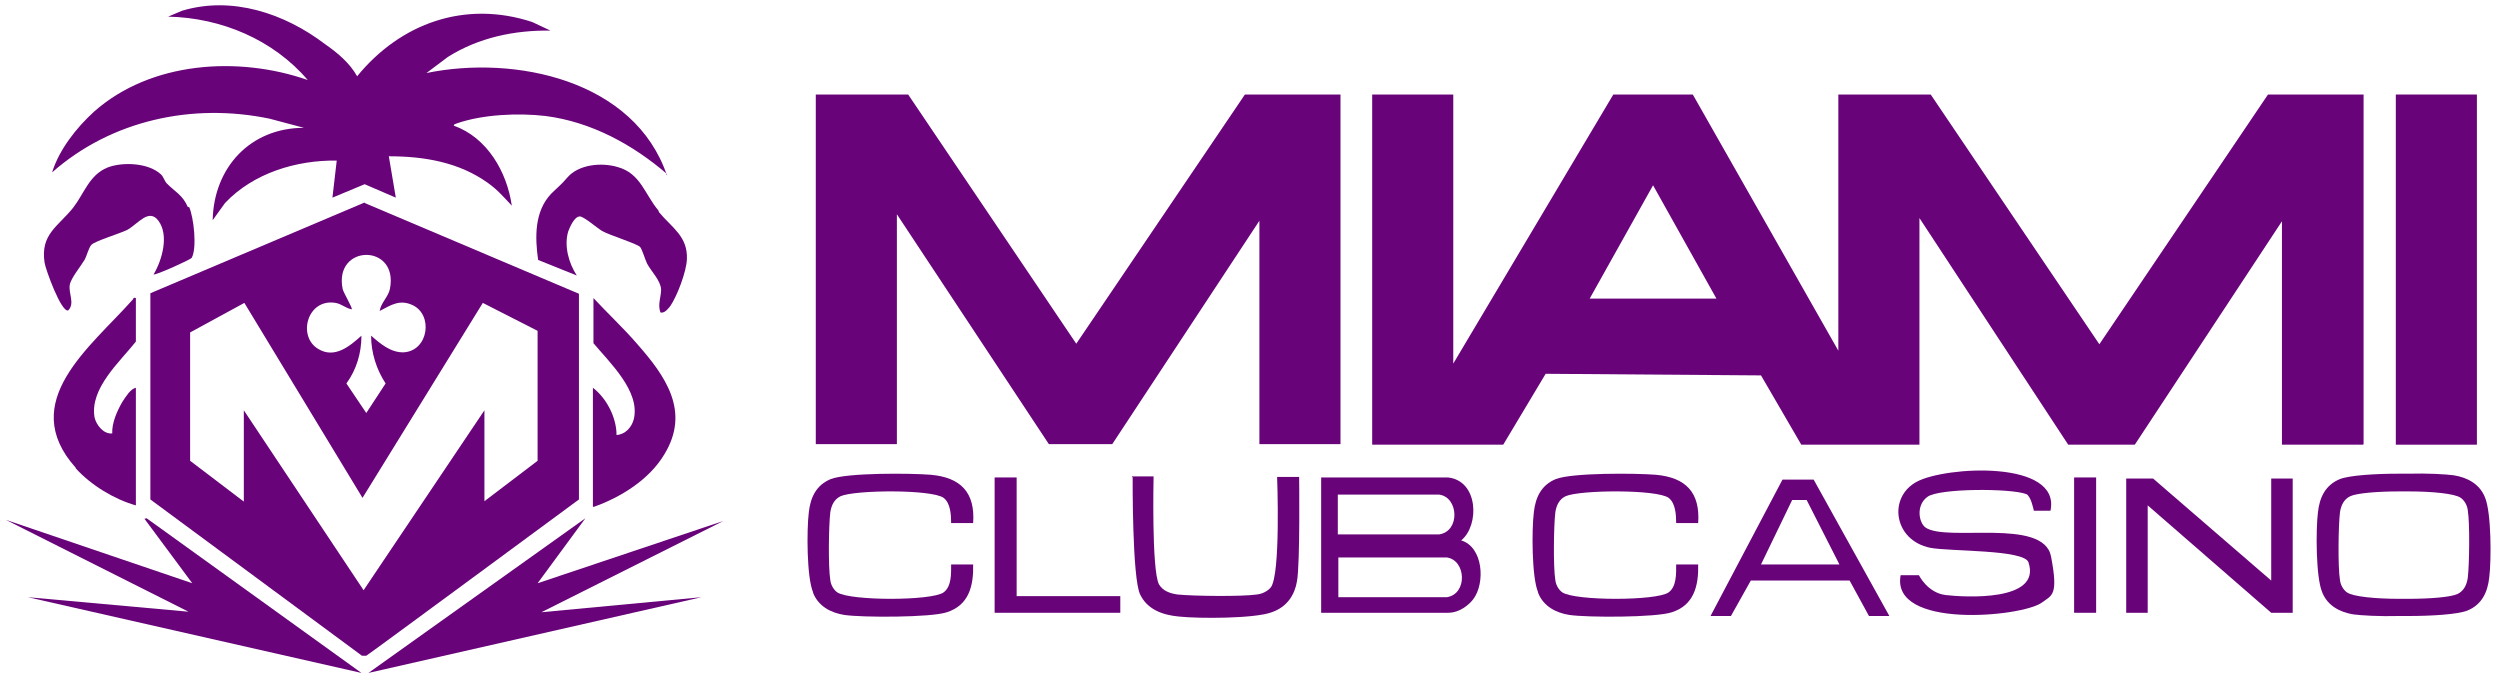 <?xml version="1.0" encoding="UTF-8"?>
<svg id="Layer_2" xmlns="http://www.w3.org/2000/svg" version="1.1" viewBox="0 0 465.5 126.9">
  <!-- Generator: Adobe Illustrator 29.2.1, SVG Export Plug-In . SVG Version: 2.1.0 Build 116)  -->
  <defs>
    <style>
      .st0 {
        fill: #68037a;
      }
    </style>
  </defs>
  <path class="st0" d="M124.2,32.7c-6-17.8-28.3-22.5-44.8-19.1l4-3c5.7-3.6,12.4-5,19.1-4.9l-3.4-1.6c-12.5-4.1-24.5.2-32.6,10.1-1.4-2.5-3.7-4.4-6-6C53,2.5,43.2-.8,33.9,2l-2.6,1.1c9.9.2,19.6,4.3,26,11.8-12.9-4.5-29.2-3.5-39.8,5.9-3.3,3-6.5,7.1-7.8,11.3,11-9.7,26.1-13,40.5-10l6.4,1.7c-10,0-16.8,7.4-17,17.2l2.3-3.2c5.3-5.6,13.3-8,20.8-7.9l-.8,6.9,6-2.5,5.8,2.5-1.3-7.7c6.6,0,13.1,1.1,18.5,5,1.7,1.2,3,2.7,4.4,4.2-.9-6.3-4.6-12.7-10.8-14.9,0-.3.3-.3.5-.4,4.8-1.7,11.5-2,16.6-1.4,8.5,1.1,16.2,5.3,22.6,10.8Z"/>
  <polygon class="st0" points="151.9 82.7 167 82.7 167 39.9 195.3 82.7 207.1 82.7 234.5 41.1 234.5 82.7 249.6 82.7 249.6 17.6 231.8 17.6 200.4 64 169.1 17.6 151.9 17.6 151.9 82.7"/>
  <polygon class="st0" points="1.1 96.8 35.1 113.9 5.2 111.2 67.3 125.3 27.3 96.5 26.9 96.6 35.8 108.6 1.1 96.8"/>
  <polygon class="st0" points="134.7 97 100.1 108.6 109 96.5 68.6 125.3 130.6 111.2 100.8 114 134.7 97"/>
  <path class="st0" d="M35,38.6c-1-2.3-2.3-2.8-3.9-4.4-.5-.5-.6-1.2-1.1-1.7-2.3-2.2-7.2-2.4-10-1.3-3.4,1.4-4.3,4.8-6.4,7.5-2.8,3.5-6.1,4.9-5.3,10.2.2,1.3,3.1,9.3,4.4,8.9,1.3-1.3,0-3.2.3-4.8.2-1.2,2.1-3.5,2.8-4.7.4-.8.7-2.1,1.2-2.7.6-.7,5.3-2.1,6.7-2.8,2-1.1,4-4.1,5.8-1.7,2,2.7.7,7.3-.9,10,.3.2,6.8-2.7,7.1-3.1,1-1.8.4-7.5-.5-9.5Z"/>
  <path class="st0" d="M122.6,39.2c-2.6-3.1-3.3-6.9-7.6-8.1-3-.9-7.3-.5-9.4,2-1.2,1.4-1.8,1.8-3,3-3.1,3.3-3,8.1-2.4,12.3l7.2,2.9c-1.5-2.3-2.4-5.5-1.6-8.2.3-.8,1.1-2.7,2.1-2.8.7-.1,3.2,2.1,4.2,2.7,1.4.8,6.6,2.4,7.1,3,.4.5.9,2.3,1.3,3.1.8,1.5,2.5,3.1,2.6,4.8,0,1.4-.7,2.9-.1,4.3.8.1,1.3-.6,1.8-1.2,1.3-1.9,3-6.4,3.1-8.7.2-4.3-2.8-5.9-5.2-8.8Z"/>
  <path class="st0" d="M14.1,87.2c2.8,3.1,7.2,5.8,11.2,6.9v-21.9c-1,.2-1.9,1.7-2.5,2.6-1,1.7-2,4-1.9,5.9-1.6.2-3-1.6-3.3-3-.9-5.4,4.7-10.3,7.7-14.1v-8.1c-.6-.2-.4.2-.6.3-7.8,8.8-21.6,19-10.6,31.3Z"/>
  <path class="st0" d="M110.5,94.4c5.1-1.8,10.4-5.1,13.2-9.8,4.9-8,.2-14.6-5.1-20.6-2.5-2.9-5.5-5.7-8.1-8.5v8.4c3,3.6,8.8,9,7.5,14.2-.4,1.5-1.6,2.8-3.2,2.9,0-3.2-1.8-6.8-4.4-8.8v22.1Z"/>
  <rect class="st0" x="446.1" y="17.6" width="15.1" height="65.2"/>
  <path class="st0" d="M151.4,110.4c1,2.5,3.3,3.7,5.8,4.1,3.3.5,16.2.5,19.1-.5,4.1-1.3,5-4.9,4.9-8.9h-4.1c0,1.7.1,4.1-1.4,5.2-2.2,1.6-17.4,1.6-19.8,0-.7-.5-1.2-1.4-1.3-2.3-.4-2.4-.3-10.1,0-12.6.2-1.3.7-2.4,1.9-3,2.7-1.2,17-1.3,19.2.3,1.3,1,1.4,3.2,1.4,4.7h4.1c.4-5.7-2.3-8.5-7.9-9-3.7-.3-15.5-.4-18.6.8-2.7,1.1-3.8,3.4-4.1,6.2-.4,3.2-.4,12.1.8,14.9Z"/>
  <path class="st0" d="M286.4,110.4c1,2.5,3.3,3.7,5.8,4.1,3.3.5,16.2.5,19.1-.5,4.1-1.3,5-4.9,4.9-8.9h-4.1c0,1.7.1,4.1-1.4,5.2-2.2,1.6-17.4,1.6-19.8,0-.7-.5-1.2-1.4-1.3-2.3-.4-2.4-.3-10.1,0-12.6.2-1.3.7-2.4,1.9-3,2.7-1.2,17-1.3,19.2.3,1.3,1,1.4,3.2,1.4,4.7h4.1c.4-5.7-2.3-8.5-7.9-9-3.7-.3-15.5-.4-18.6.8-2.7,1.1-3.8,3.4-4.1,6.2-.4,3.2-.4,12.1.8,14.9Z"/>
  <polygon class="st0" points="189.3 88.9 185.2 88.9 185.2 114.1 208.6 114.1 208.6 111 189.3 111 189.3 88.9"/>
  <rect class="st0" x="386.2" y="88.9" width="4.1" height="25.2"/>
  <path class="st0" d="M67.9,37.7l-39.9,16.9v38.4s39.4,29.1,39.4,29.1h.8c0,.1,39.6-29.1,39.6-29.1v-38.3c0,0-39.9-16.9-39.9-16.9ZM62.5,56.4c1.1.2,1.9,1,3,1.2.2-.2-1.6-3.2-1.7-3.8-1.7-8.4,10.5-8.5,8.8,0-.3,1.5-1.7,2.6-1.9,4.1,2.1-1.1,3.7-2.2,6.1-1.1,3.9,1.8,3,8.5-1.6,8.8-2.4.1-4.4-1.6-6.1-3.1,0,3.2,1,6.3,2.7,8.9l-3.6,5.5-3.7-5.5c1.9-2.6,2.8-5.7,2.8-8.9-2.2,2-5,4.3-8,2.5-4-2.3-2.1-9.5,3.2-8.6ZM90.2,93.4v-17l-22.5,33.5-22.3-33.5v17l-10-7.6v-23.9c0,0,10.1-5.5,10.1-5.5l22,36.3,22.4-36.3,10.2,5.2v24.2s-10,7.6-10,7.6Z"/>
  <path class="st0" d="M440.1,82.7V17.6h-17.8l-31.4,46.5-31.4-46.5h-17.2v47.7l-27.1-47.7h-14.8l-29.8,50.1V17.6h-15.1v65.2s24.4,0,24.4,0l7.9-13.2,40.1.3,7.5,12.9h22v-42.2l27.7,42.2h12.4l27.4-41.6v41.6h15.1ZM296,55.6l11.8-21.1,11.8,21.1h-23.5Z"/>
  <path class="st0" d="M272.1,100.6c3.4-2.8,3.2-11.1-2.5-11.7h-23.6v25.2h23.6c2.3,0,4-1.6,4.7-2.5,2.3-3,1.9-9.8-2.3-11ZM269.4,111.2h-20.2v-7.4h20.2c3.6.5,3.9,6.8,0,7.4ZM268,99.5h-18.9v-7.4h18.9c3.6.5,3.9,6.8,0,7.4Z"/>
  <path class="st0" d="M210.9,88.9s-.1,18.8,1.4,21.8c1.3,2.7,4,3.8,7.2,4.1,3.7.4,14.1.4,17.3-.8,2.9-1,4.3-3.3,4.7-5.8.6-3.3.4-19.4.4-19.4h-4.1s.7,18.3-1.2,20.6c-.6.7-1.6,1.2-2.6,1.3-2.8.4-11.7.3-14.7,0-1.5-.2-2.8-.7-3.5-1.9-1.4-2.7-1-20.1-1-20.1h-4.1Z"/>
  <polygon class="st0" points="422.9 108.1 422.9 89.1 426.9 89.1 426.9 114.1 422.9 114.1 399.9 94.1 399.9 114.1 395.9 114.1 395.9 89.1 400.9 89.1 422.9 108.1"/>
  <path class="st0" d="M462.7,92.6c-1-2.5-3.3-3.7-5.8-4.1-1.5-.2-4.9-.4-8.5-.3h0s-1.7,0-1.7,0c-4.4,0-9.2.3-11,1-2.7,1.1-3.8,3.4-4.1,6.2-.4,3.2-.4,12.1.8,14.9,1,2.5,3.3,3.7,5.8,4.1,1.5.2,4.9.4,8.5.3h1.7c4.4,0,9.2-.3,11-1,2.7-1.1,3.8-3.4,4.1-6.2.4-3.2.4-12.1-.8-14.9ZM459.5,107.6c-.2,1.3-.7,2.4-1.9,3-1.3.6-5.2.9-9.2.9h-1.7c-4.3,0-8.6-.4-9.7-1.2-.7-.5-1.2-1.4-1.3-2.3-.4-2.4-.3-10.1,0-12.6.2-1.3.7-2.4,1.9-3,1.3-.6,5.2-.9,9.2-.9h0s1.7,0,1.7,0c4.3,0,8.6.4,9.7,1.2.7.5,1.2,1.4,1.3,2.3.4,2.4.3,10.1,0,12.6Z"/>
  <path class="st0" d="M351.8,114.7l-14.1-25.4h-5.8l-13.4,25.4h3.8l3.7-6.6h18.4l3.6,6.6h3.8ZM327.9,105.1l5.8-12h2.7l6.1,12h-14.6Z"/>
  <path class="st0" d="M381.9,95.1h-3.2s-.5-2.7-1.4-3.1c-2.9-1.1-16.2-1.1-18.4.5s-1.6,4.8-.4,5.7c3.9,2.8,22-1.9,23.4,5.4s.2,7.2-1.7,8.6c-3.7,2.7-28.2,5-26.3-5.1h3.4s1.6,3.3,5,3.7,17.9,1.3,15.4-6.1c-.8-2.4-14.7-2-18.3-2.7-6.8-1.4-7.9-9.4-2.5-12.3s26.9-4.1,24.9,5.4Z"/>
</svg>